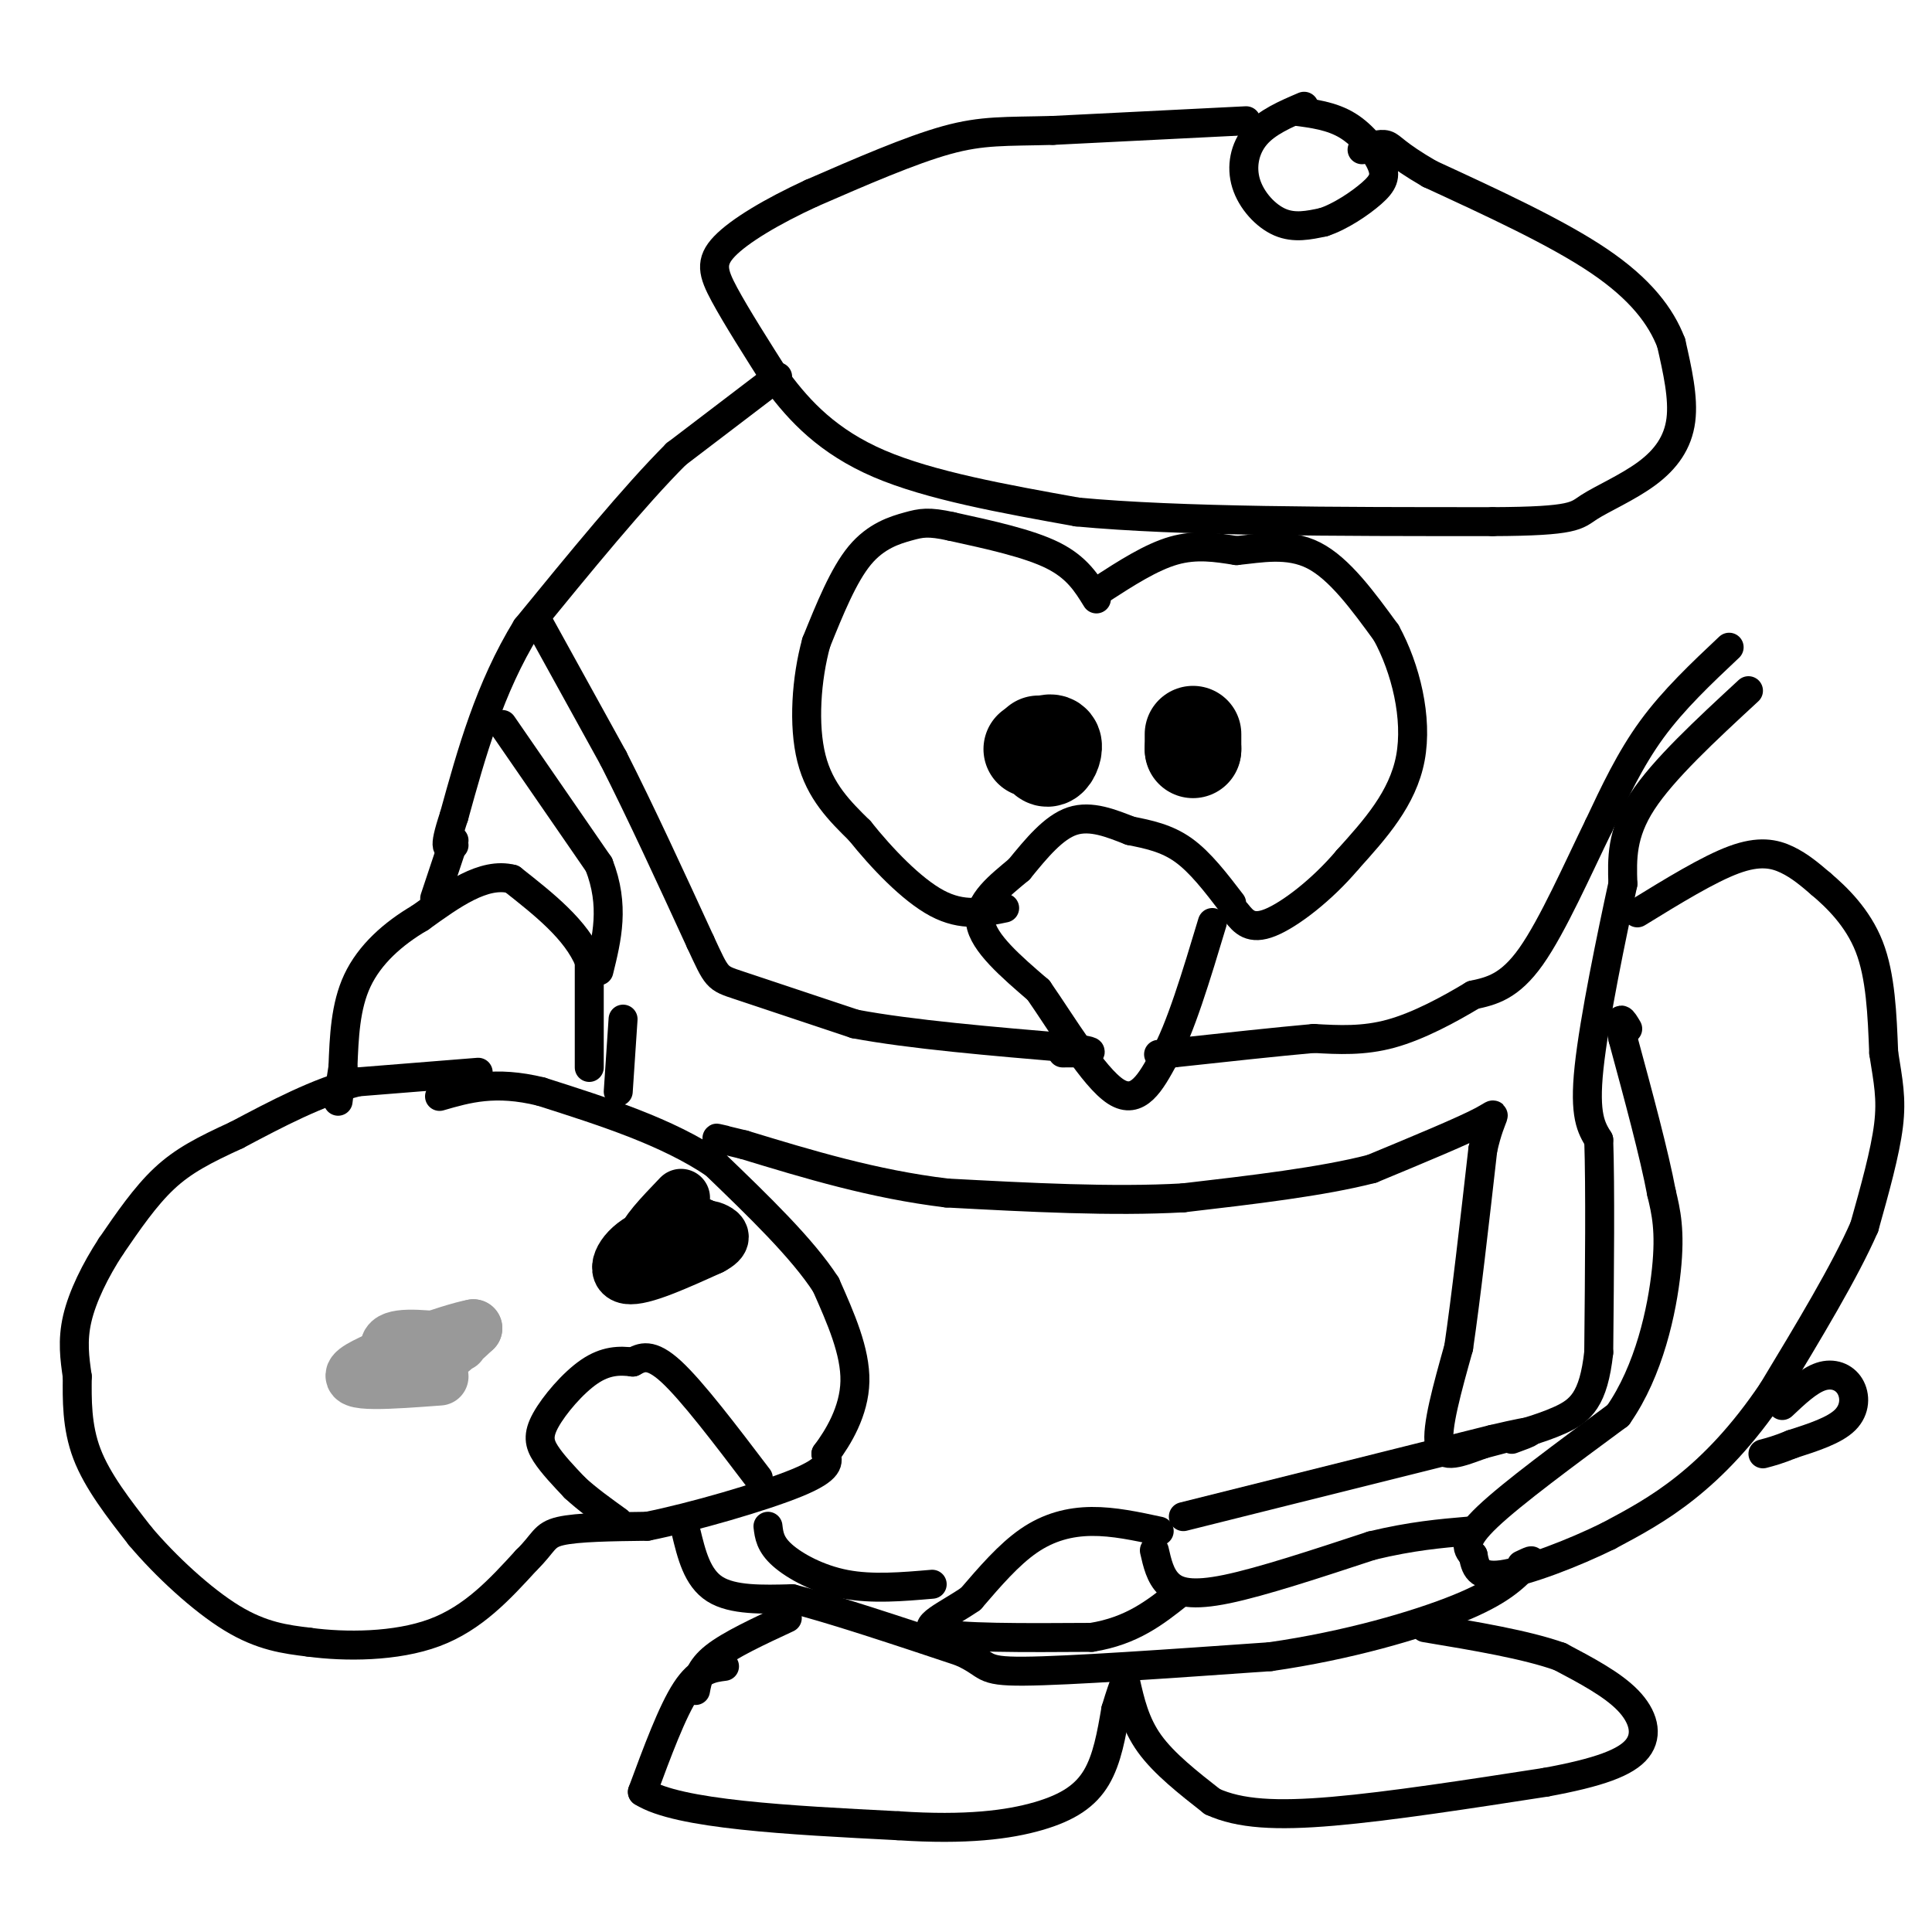 <svg viewBox='0 0 400 400' version='1.1' xmlns='http://www.w3.org/2000/svg' xmlns:xlink='http://www.w3.org/1999/xlink'><g fill='none' stroke='#000000' stroke-width='6' stroke-linecap='round' stroke-linejoin='round'><path d='M161,78c0.000,0.000 -21.000,16.000 -21,16'/><path d='M140,94c-8.667,8.667 -19.833,22.333 -31,36'/><path d='M109,130c-7.667,12.500 -11.333,25.750 -15,39'/><path d='M94,169c-2.500,7.500 -1.250,6.750 0,6'/><path d='M122,221c0.000,0.000 0.000,-22.000 0,-22'/><path d='M122,199c-2.667,-6.500 -9.333,-11.750 -16,-17'/><path d='M106,182c-5.833,-1.500 -12.417,3.250 -19,8'/><path d='M87,190c-5.711,3.333 -10.489,7.667 -13,13c-2.511,5.333 -2.756,11.667 -3,18'/><path d='M71,221c-0.667,4.167 -0.833,5.583 -1,7'/><path d='M94,174c0.000,0.000 -4.000,12.000 -4,12'/><path d='M99,222c0.000,0.000 -25.000,2.000 -25,2'/><path d='M74,224c-8.333,2.167 -16.667,6.583 -25,11'/><path d='M49,235c-6.733,3.089 -11.067,5.311 -15,9c-3.933,3.689 -7.467,8.844 -11,14'/><path d='M23,258c-3.267,4.978 -5.933,10.422 -7,15c-1.067,4.578 -0.533,8.289 0,12'/><path d='M16,285c-0.044,4.667 -0.156,10.333 2,16c2.156,5.667 6.578,11.333 11,17'/><path d='M29,318c5.222,6.200 12.778,13.200 19,17c6.222,3.800 11.111,4.400 16,5'/><path d='M64,340c7.422,1.000 17.978,1.000 26,-2c8.022,-3.000 13.511,-9.000 19,-15'/><path d='M109,323c3.711,-3.622 3.489,-5.178 7,-6c3.511,-0.822 10.756,-0.911 18,-1'/><path d='M134,316c9.422,-1.889 23.978,-6.111 31,-9c7.022,-2.889 6.511,-4.444 6,-6'/><path d='M171,301c2.533,-3.378 5.867,-8.822 6,-15c0.133,-6.178 -2.933,-13.089 -6,-20'/><path d='M171,266c-4.833,-7.500 -13.917,-16.250 -23,-25'/><path d='M148,241c-9.833,-6.667 -22.917,-10.833 -36,-15'/><path d='M112,226c-9.500,-2.333 -15.250,-0.667 -21,1'/><path d='M157,306c-6.833,-9.000 -13.667,-18.000 -18,-22c-4.333,-4.000 -6.167,-3.000 -8,-2'/><path d='M131,282c-2.750,-0.373 -5.624,-0.306 -9,2c-3.376,2.306 -7.255,6.852 -9,10c-1.745,3.148 -1.356,4.900 0,7c1.356,2.100 3.678,4.550 6,7'/><path d='M119,308c2.500,2.333 5.750,4.667 9,7'/><path d='M104,150c0.000,0.000 20.000,29.000 20,29'/><path d='M124,179c3.333,8.500 1.667,15.250 0,22'/><path d='M111,128c0.000,0.000 16.000,29.000 16,29'/><path d='M127,157c5.667,11.167 11.833,24.583 18,38'/><path d='M145,195c3.511,7.556 3.289,7.444 8,9c4.711,1.556 14.356,4.778 24,8'/><path d='M177,212c11.500,2.167 28.250,3.583 45,5'/><path d='M222,217c7.167,1.000 2.583,1.000 -2,1'/><path d='M255,187c-3.250,-4.250 -6.500,-8.500 -10,-11c-3.500,-2.500 -7.250,-3.250 -11,-4'/><path d='M234,172c-3.889,-1.511 -8.111,-3.289 -12,-2c-3.889,1.289 -7.444,5.644 -11,10'/><path d='M211,180c-4.022,3.378 -8.578,6.822 -8,11c0.578,4.178 6.289,9.089 12,14'/><path d='M215,205c4.978,7.156 11.422,18.044 16,21c4.578,2.956 7.289,-2.022 10,-7'/><path d='M241,219c3.333,-5.833 6.667,-16.917 10,-28'/><path d='M358,134c-5.750,5.417 -11.500,10.833 -16,17c-4.500,6.167 -7.750,13.083 -11,20'/><path d='M331,171c-4.289,8.756 -9.511,20.644 -14,27c-4.489,6.356 -8.244,7.178 -12,8'/><path d='M305,206c-4.933,2.978 -11.267,6.422 -17,8c-5.733,1.578 -10.867,1.289 -16,1'/><path d='M272,215c-7.500,0.667 -18.250,1.833 -29,3'/><path d='M243,218c-5.000,0.500 -3.000,0.250 -1,0'/><path d='M362,143c-8.833,8.167 -17.667,16.333 -22,23c-4.333,6.667 -4.167,11.833 -4,17'/><path d='M336,183c-2.267,10.422 -5.933,27.978 -7,38c-1.067,10.022 0.467,12.511 2,15'/><path d='M331,236c0.333,9.833 0.167,26.917 0,44'/><path d='M331,280c-1.067,9.733 -3.733,12.067 -8,14c-4.267,1.933 -10.133,3.467 -16,5'/><path d='M307,299c-4.667,1.667 -8.333,3.333 -9,0c-0.667,-3.333 1.667,-11.667 4,-20'/><path d='M302,279c1.500,-10.167 3.250,-25.583 5,-41'/><path d='M307,238c1.800,-8.156 3.800,-8.044 0,-6c-3.800,2.044 -13.400,6.022 -23,10'/><path d='M284,242c-10.333,2.667 -24.667,4.333 -39,6'/><path d='M245,248c-14.667,0.833 -31.833,-0.083 -49,-1'/><path d='M196,247c-15.167,-1.833 -28.583,-5.917 -42,-10'/><path d='M154,237c-7.667,-1.833 -5.833,-1.417 -4,-1'/><path d='M129,211c0.000,0.000 -1.000,15.000 -1,15'/><path d='M142,317c1.167,4.833 2.333,9.667 6,12c3.667,2.333 9.833,2.167 16,2'/><path d='M164,331c8.500,2.167 21.750,6.583 35,11'/><path d='M199,342c6.067,2.733 3.733,4.067 13,4c9.267,-0.067 30.133,-1.533 51,-3'/><path d='M263,343c15.978,-2.289 30.422,-6.511 39,-10c8.578,-3.489 11.289,-6.244 14,-9'/><path d='M316,324c2.167,-1.500 0.583,-0.750 -1,0'/><path d='M159,316c0.222,1.867 0.444,3.733 3,6c2.556,2.267 7.444,4.933 13,6c5.556,1.067 11.778,0.533 18,0'/><path d='M240,317c-4.733,-1.022 -9.467,-2.044 -14,-2c-4.533,0.044 -8.867,1.156 -13,4c-4.133,2.844 -8.067,7.422 -12,12'/><path d='M201,331c-4.844,3.378 -10.956,5.822 -7,7c3.956,1.178 17.978,1.089 32,1'/><path d='M226,339c8.333,-1.333 13.167,-5.167 18,-9'/><path d='M245,314c0.000,0.000 64.000,-16.000 64,-16'/><path d='M309,298c11.333,-2.667 7.667,-1.333 4,0'/><path d='M239,321c0.600,2.644 1.200,5.289 3,7c1.800,1.711 4.800,2.489 12,1c7.200,-1.489 18.600,-5.244 30,-9'/><path d='M284,320c8.333,-2.000 14.167,-2.500 20,-3'/><path d='M339,189c7.378,-4.533 14.756,-9.067 20,-11c5.244,-1.933 8.356,-1.267 11,0c2.644,1.267 4.822,3.133 7,5'/><path d='M377,183c3.178,2.689 7.622,6.911 10,13c2.378,6.089 2.689,14.044 3,22'/><path d='M390,218c0.911,5.822 1.689,9.378 1,15c-0.689,5.622 -2.844,13.311 -5,21'/><path d='M386,254c-4.000,9.167 -11.500,21.583 -19,34'/><path d='M367,288c-6.244,9.289 -12.356,15.511 -18,20c-5.644,4.489 -10.822,7.244 -16,10'/><path d='M333,318c-7.111,3.511 -16.889,7.289 -22,8c-5.111,0.711 -5.556,-1.644 -6,-4'/><path d='M305,322c-1.467,-1.467 -2.133,-3.133 3,-8c5.133,-4.867 16.067,-12.933 27,-21'/><path d='M335,293c6.467,-9.222 9.133,-21.778 10,-30c0.867,-8.222 -0.067,-12.111 -1,-16'/><path d='M344,247c-1.500,-8.000 -4.750,-20.000 -8,-32'/><path d='M336,215c-1.167,-5.667 -0.083,-3.833 1,-2'/><path d='M369,291c2.738,-2.583 5.476,-5.167 8,-6c2.524,-0.833 4.833,0.083 6,2c1.167,1.917 1.190,4.833 -1,7c-2.190,2.167 -6.595,3.583 -11,5'/><path d='M371,299c-2.833,1.167 -4.417,1.583 -6,2'/><path d='M150,345c-2.583,0.333 -5.167,0.667 -8,5c-2.833,4.333 -5.917,12.667 -9,21'/><path d='M133,371c7.333,4.667 30.167,5.833 53,7'/><path d='M186,378c14.095,0.940 22.833,-0.208 29,-2c6.167,-1.792 9.762,-4.226 12,-8c2.238,-3.774 3.119,-8.887 4,-14'/><path d='M231,354c1.000,-3.333 1.500,-4.667 2,-6'/><path d='M163,335c-5.917,2.750 -11.833,5.500 -15,8c-3.167,2.500 -3.583,4.750 -4,7'/><path d='M233,348c1.000,4.417 2.000,8.833 5,13c3.000,4.167 8.000,8.083 13,12'/><path d='M251,373c5.622,2.578 13.178,3.022 25,2c11.822,-1.022 27.911,-3.511 44,-6'/><path d='M320,369c11.060,-2.024 16.708,-4.083 19,-7c2.292,-2.917 1.226,-6.690 -2,-10c-3.226,-3.310 -8.613,-6.155 -14,-9'/><path d='M323,343c-7.000,-2.500 -17.500,-4.250 -28,-6'/><path d='M227,124c-2.000,-3.250 -4.000,-6.500 -9,-9c-5.000,-2.500 -13.000,-4.250 -21,-6'/><path d='M197,109c-4.798,-1.071 -6.292,-0.750 -9,0c-2.708,0.750 -6.631,1.929 -10,6c-3.369,4.071 -6.185,11.036 -9,18'/><path d='M169,133c-2.067,7.467 -2.733,17.133 -1,24c1.733,6.867 5.867,10.933 10,15'/><path d='M178,172c4.489,5.622 10.711,12.178 16,15c5.289,2.822 9.644,1.911 14,1'/><path d='M228,122c5.167,-3.333 10.333,-6.667 15,-8c4.667,-1.333 8.833,-0.667 13,0'/><path d='M256,114c4.911,-0.489 10.689,-1.711 16,1c5.311,2.711 10.156,9.356 15,16'/><path d='M287,131c4.022,7.333 6.578,17.667 5,26c-1.578,8.333 -7.289,14.667 -13,21'/><path d='M279,178c-5.267,6.244 -11.933,11.356 -16,13c-4.067,1.644 -5.533,-0.178 -7,-2'/><path d='M270,22c-3.845,1.643 -7.690,3.286 -10,6c-2.310,2.714 -3.083,6.500 -2,10c1.083,3.500 4.024,6.714 7,8c2.976,1.286 5.988,0.643 9,0'/><path d='M274,46c3.459,-1.113 7.608,-3.896 10,-6c2.392,-2.104 3.029,-3.528 2,-6c-1.029,-2.472 -3.722,-5.992 -7,-8c-3.278,-2.008 -7.139,-2.504 -11,-3'/><path d='M258,25c0.000,0.000 -40.000,2.000 -40,2'/><path d='M218,27c-9.867,0.267 -14.533,-0.067 -22,2c-7.467,2.067 -17.733,6.533 -28,11'/><path d='M168,40c-8.274,3.810 -14.958,7.833 -18,11c-3.042,3.167 -2.440,5.476 0,10c2.440,4.524 6.720,11.262 11,18'/><path d='M161,79c4.556,6.133 10.444,12.467 21,17c10.556,4.533 25.778,7.267 41,10'/><path d='M223,106c21.167,2.000 53.583,2.000 86,2'/><path d='M309,108c17.225,-0.070 17.287,-1.246 20,-3c2.713,-1.754 8.077,-4.088 12,-7c3.923,-2.912 6.407,-6.404 7,-11c0.593,-4.596 -0.703,-10.298 -2,-16'/><path d='M346,71c-2.089,-5.467 -6.311,-11.133 -15,-17c-8.689,-5.867 -21.844,-11.933 -35,-18'/><path d='M296,36c-7.222,-4.178 -7.778,-5.622 -9,-6c-1.222,-0.378 -3.111,0.311 -5,1'/></g>
<g fill='none' stroke='#000000' stroke-width='20' stroke-linecap='round' stroke-linejoin='round'><path d='M247,152c0.000,0.000 0.000,3.000 0,3'/><path d='M247,155c0.000,0.500 0.000,0.250 0,0'/><path d='M215,154c0.644,1.622 1.289,3.244 2,3c0.711,-0.244 1.489,-2.356 1,-3c-0.489,-0.644 -2.244,0.178 -4,1'/><path d='M214,155c-0.667,0.167 -0.333,0.083 0,0'/></g>
<g fill='none' stroke='#000000' stroke-width='12' stroke-linecap='round' stroke-linejoin='round'><path d='M141,248c-3.833,4.000 -7.667,8.000 -7,9c0.667,1.000 5.833,-1.000 11,-3'/><path d='M145,254c-0.631,-0.274 -7.708,0.542 -12,3c-4.292,2.458 -5.798,6.560 -3,7c2.798,0.440 9.899,-2.780 17,-6'/><path d='M147,258c3.012,-1.560 2.042,-2.458 1,-3c-1.042,-0.542 -2.155,-0.726 -4,0c-1.845,0.726 -4.423,2.363 -7,4'/></g>
<g fill='none' stroke='#999999' stroke-width='12' stroke-linecap='round' stroke-linejoin='round'><path d='M95,278c-6.200,-0.733 -12.400,-1.467 -14,0c-1.600,1.467 1.400,5.133 5,5c3.600,-0.133 7.800,-4.067 12,-8'/><path d='M98,275c-4.222,0.711 -20.778,6.489 -24,9c-3.222,2.511 6.889,1.756 17,1'/></g>
</svg>